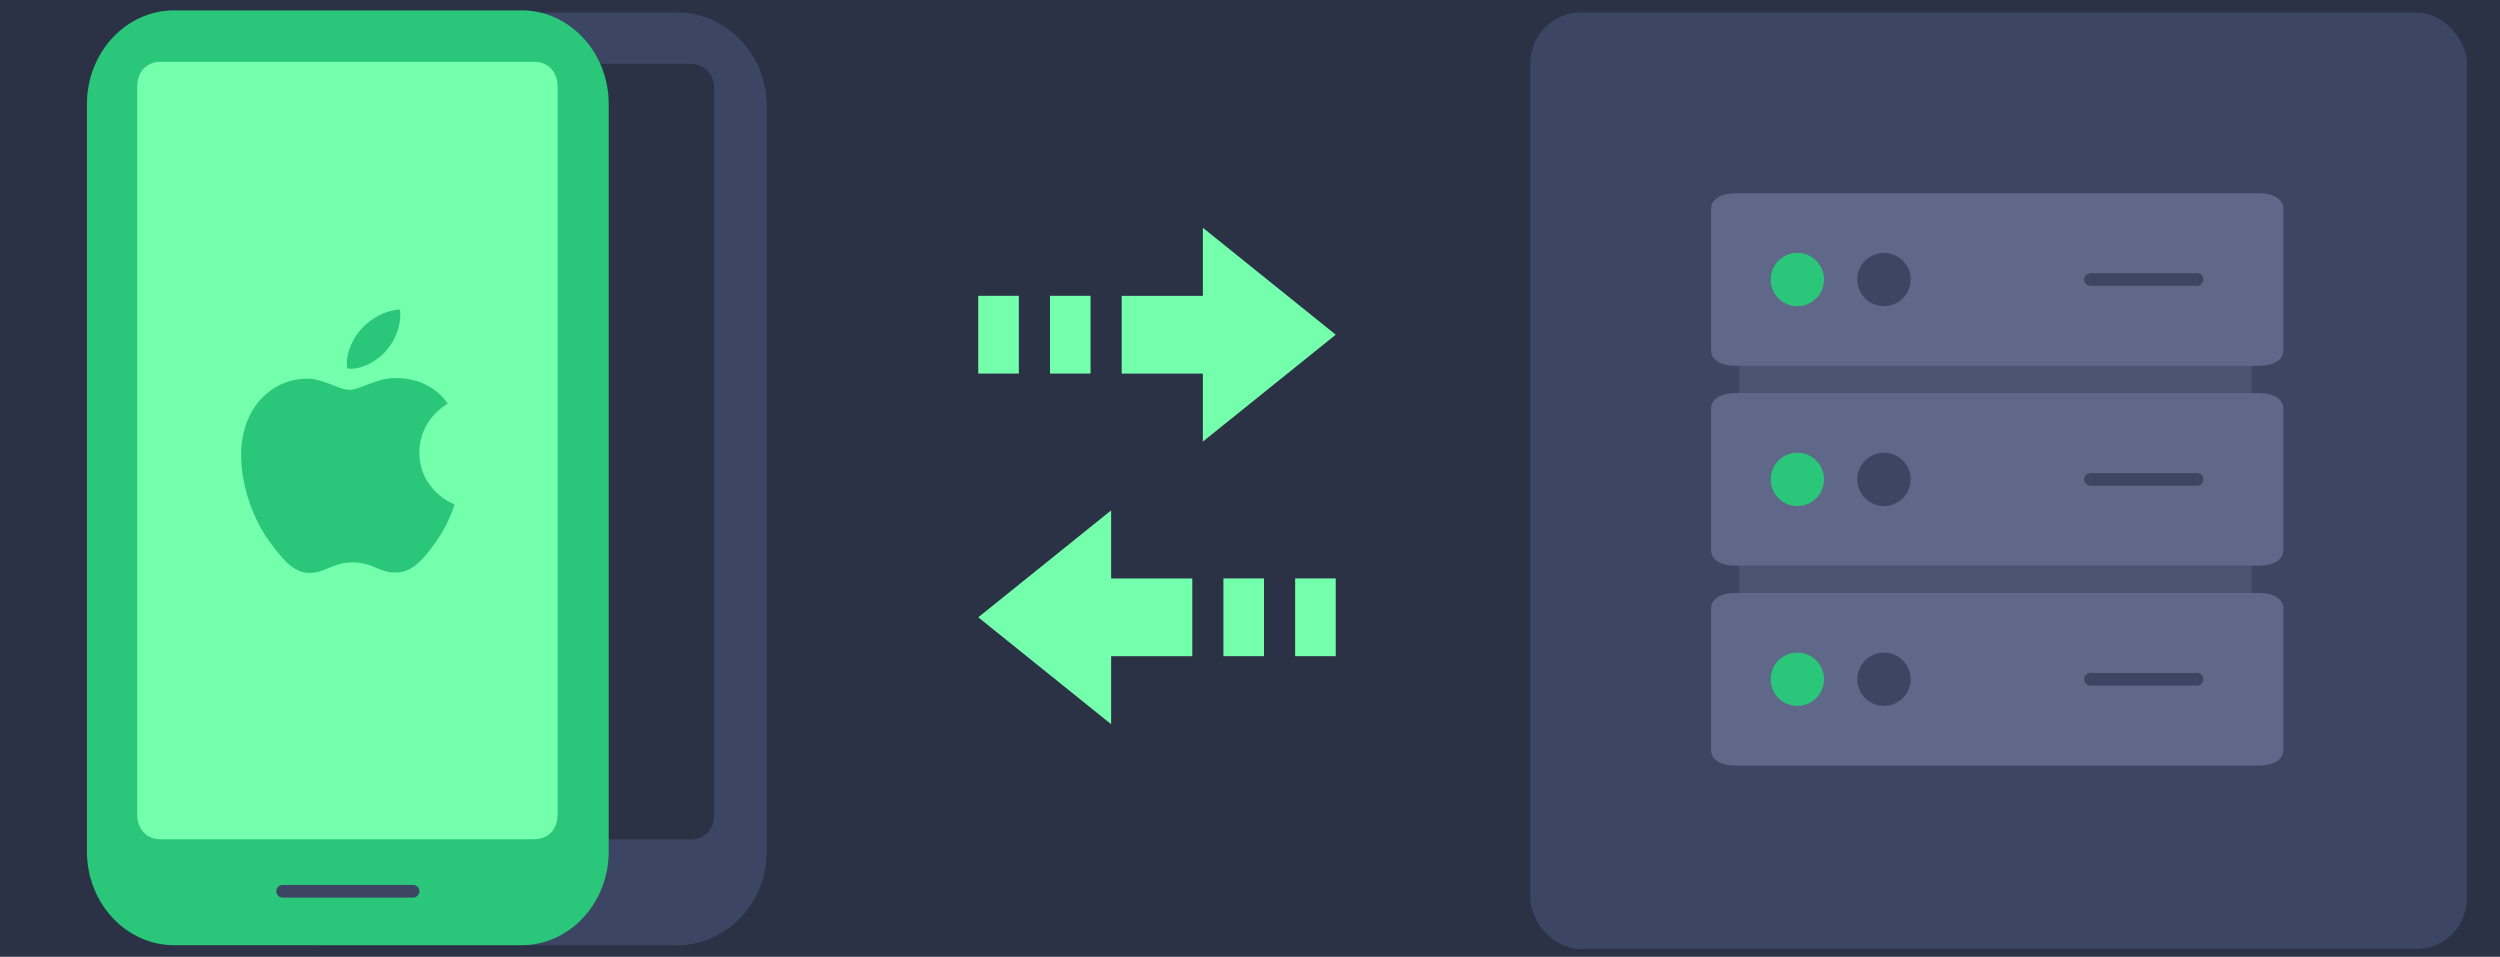 <svg width="230" height="88" viewBox="0 0 230 88" fill="none" xmlns="http://www.w3.org/2000/svg">
<rect width="230" height="88" fill="#EBEBEB"/>
<rect width="1440" height="620" transform="translate(-148 -395)" fill="#2C3246"/>
<rect x="-27.5" y="-134.5" width="284" height="284" rx="17.5" fill="#2C3246" stroke="#2AC77B"/>
<rect x="140.792" y="1.151" width="86.159" height="86.159" rx="4.657" fill="#3C4564"/>
<path d="M207.158 65.414L207.158 22.464C207.158 20.854 206.55 19.78 205.637 19.78L161.525 19.78C160.612 19.78 160.004 20.854 160.004 22.464L160.004 65.414C160.004 67.025 160.612 68.099 161.525 68.099L205.637 68.099C206.55 68.099 207.158 67.025 207.158 65.414Z" fill="#5F6889" fill-opacity="0.42"/>
<path d="M209.485 32.254L209.485 19.179C209.485 18.689 208.821 18.362 207.825 18.362L159.663 18.362C158.666 18.362 158.002 18.689 158.002 19.179L158.002 32.254C158.002 32.745 158.666 33.072 159.663 33.072L207.825 33.072C208.821 33.072 209.485 32.745 209.485 32.254Z" fill="#5F6889" stroke="#5F6889" stroke-width="1.164"/>
<path d="M209.485 50.642L209.485 37.566C209.485 37.076 208.821 36.749 207.825 36.749L159.663 36.749C158.666 36.749 158.002 37.076 158.002 37.566L158.002 50.642C158.002 51.132 158.666 51.459 159.663 51.459L207.825 51.459C208.821 51.459 209.485 51.132 209.485 50.642Z" fill="#5F6889" stroke="#5F6889" stroke-width="1.164"/>
<path d="M209.485 69.029L209.485 55.954C209.485 55.463 208.821 55.136 207.825 55.136L159.663 55.136C158.666 55.136 158.002 55.463 158.002 55.954L158.002 69.029C158.002 69.519 158.666 69.846 159.663 69.846L207.825 69.846C208.821 69.846 209.485 69.519 209.485 69.029Z" fill="#5F6889" stroke="#5F6889" stroke-width="1.164"/>
<path d="M192.324 62.491H202.131" stroke="#3C4564" stroke-width="1.164" stroke-linecap="round" stroke-linejoin="round"/>
<path d="M192.324 44.105H202.131" stroke="#3C4564" stroke-width="1.164" stroke-linecap="round" stroke-linejoin="round"/>
<path d="M192.324 25.717H202.131" stroke="#3C4564" stroke-width="1.164" stroke-linecap="round" stroke-linejoin="round"/>
<circle cx="165.358" cy="44.104" r="2.452" fill="#2AC77B"/>
<circle cx="173.326" cy="44.104" r="2.452" fill="#3C4564"/>
<circle cx="165.358" cy="25.717" r="2.452" fill="#2AC77B"/>
<circle cx="173.326" cy="25.717" r="2.452" fill="#3C4564"/>
<circle cx="165.358" cy="62.491" r="2.452" fill="#2AC77B"/>
<circle cx="173.326" cy="62.491" r="2.452" fill="#3C4564"/>
<path d="M21.229 78.376V9.732C21.229 5.013 24.926 1.152 29.446 1.152H62.316C66.835 1.152 70.533 5.013 70.533 9.732V78.376C70.533 83.095 66.835 86.956 62.316 86.956H29.446C24.926 86.956 21.229 83.095 21.229 78.376Z" fill="#3C4564"/>
<path d="M63.5 5.87H28.18C26.856 5.87 25.973 6.791 25.973 8.172V74.93C25.973 76.311 26.856 77.232 28.18 77.232H63.5C64.824 77.232 65.707 76.311 65.707 74.93V8.172C65.707 6.791 64.824 5.87 63.5 5.87Z" fill="#2C3246"/>
<path d="M39.718 82.007H52.044" stroke="#2C3246" stroke-width="1.164" stroke-linecap="round" stroke-linejoin="round"/>
<path d="M8 78.356V9.556C8 4.826 11.6 0.956 16 0.956H48C52.4 0.956 56 4.826 56 9.556V78.356C56 83.086 52.4 86.956 48 86.956H16C11.6 86.956 8 83.086 8 78.356Z" fill="#2AC77B"/>
<path d="M49.153 5.685H14.768C13.478 5.685 12.619 6.608 12.619 7.993V74.903C12.619 76.287 13.478 77.21 14.768 77.21H49.153C50.443 77.21 51.302 76.287 51.302 74.903V7.993C51.302 6.608 50.443 5.685 49.153 5.685Z" fill="#73FFAB"/>
<path d="M41.191 37.123C41.051 37.23 38.582 38.594 38.582 41.627C38.582 45.136 41.724 46.378 41.818 46.408C41.804 46.484 41.319 48.108 40.162 49.764C39.129 51.22 38.051 52.674 36.412 52.674C34.772 52.674 34.35 51.74 32.456 51.74C30.612 51.74 29.956 52.705 28.456 52.705C26.956 52.705 25.909 51.357 24.706 49.702C23.312 47.758 22.186 44.739 22.186 41.873C22.186 37.277 25.234 34.839 28.234 34.839C29.828 34.839 31.157 35.865 32.157 35.865C33.11 35.865 34.596 34.778 36.409 34.778C37.096 34.778 39.566 34.839 41.191 37.123ZM35.548 32.241C36.298 31.368 36.829 30.157 36.829 28.947C36.829 28.779 36.814 28.609 36.783 28.472C35.563 28.517 34.111 29.268 33.236 30.264C32.548 31.03 31.907 32.241 31.907 33.468C31.907 33.652 31.938 33.837 31.953 33.896C32.03 33.91 32.155 33.926 32.281 33.926C33.375 33.926 34.752 33.208 35.548 32.241Z" fill="#2AC77B"/>
<path d="M26.001 81.996H38.001" stroke="#3C4564" stroke-width="1.164" stroke-linecap="round" stroke-linejoin="round"/>
<path d="M110.663 40.627L122.887 30.792L110.663 20.956V27.217L103.196 27.217V34.37L110.663 34.37V40.627Z" fill="#73FFAB"/>
<path d="M96.599 27.215L96.599 34.368L100.331 34.368L100.331 27.215H96.599Z" fill="#73FFAB"/>
<path d="M90 27.215L90 34.368H93.733L93.733 27.215H90Z" fill="#73FFAB"/>
<path d="M102.224 66.627L90 56.792L102.224 46.956V53.217L109.691 53.217V60.37L102.224 60.37V66.627Z" fill="#73FFAB"/>
<path d="M116.288 53.215L116.288 60.368L112.556 60.368L112.556 53.215H116.288Z" fill="#73FFAB"/>
<path d="M122.887 53.215L122.887 60.368H119.154L119.154 53.215H122.887Z" fill="#73FFAB"/>
</svg>
